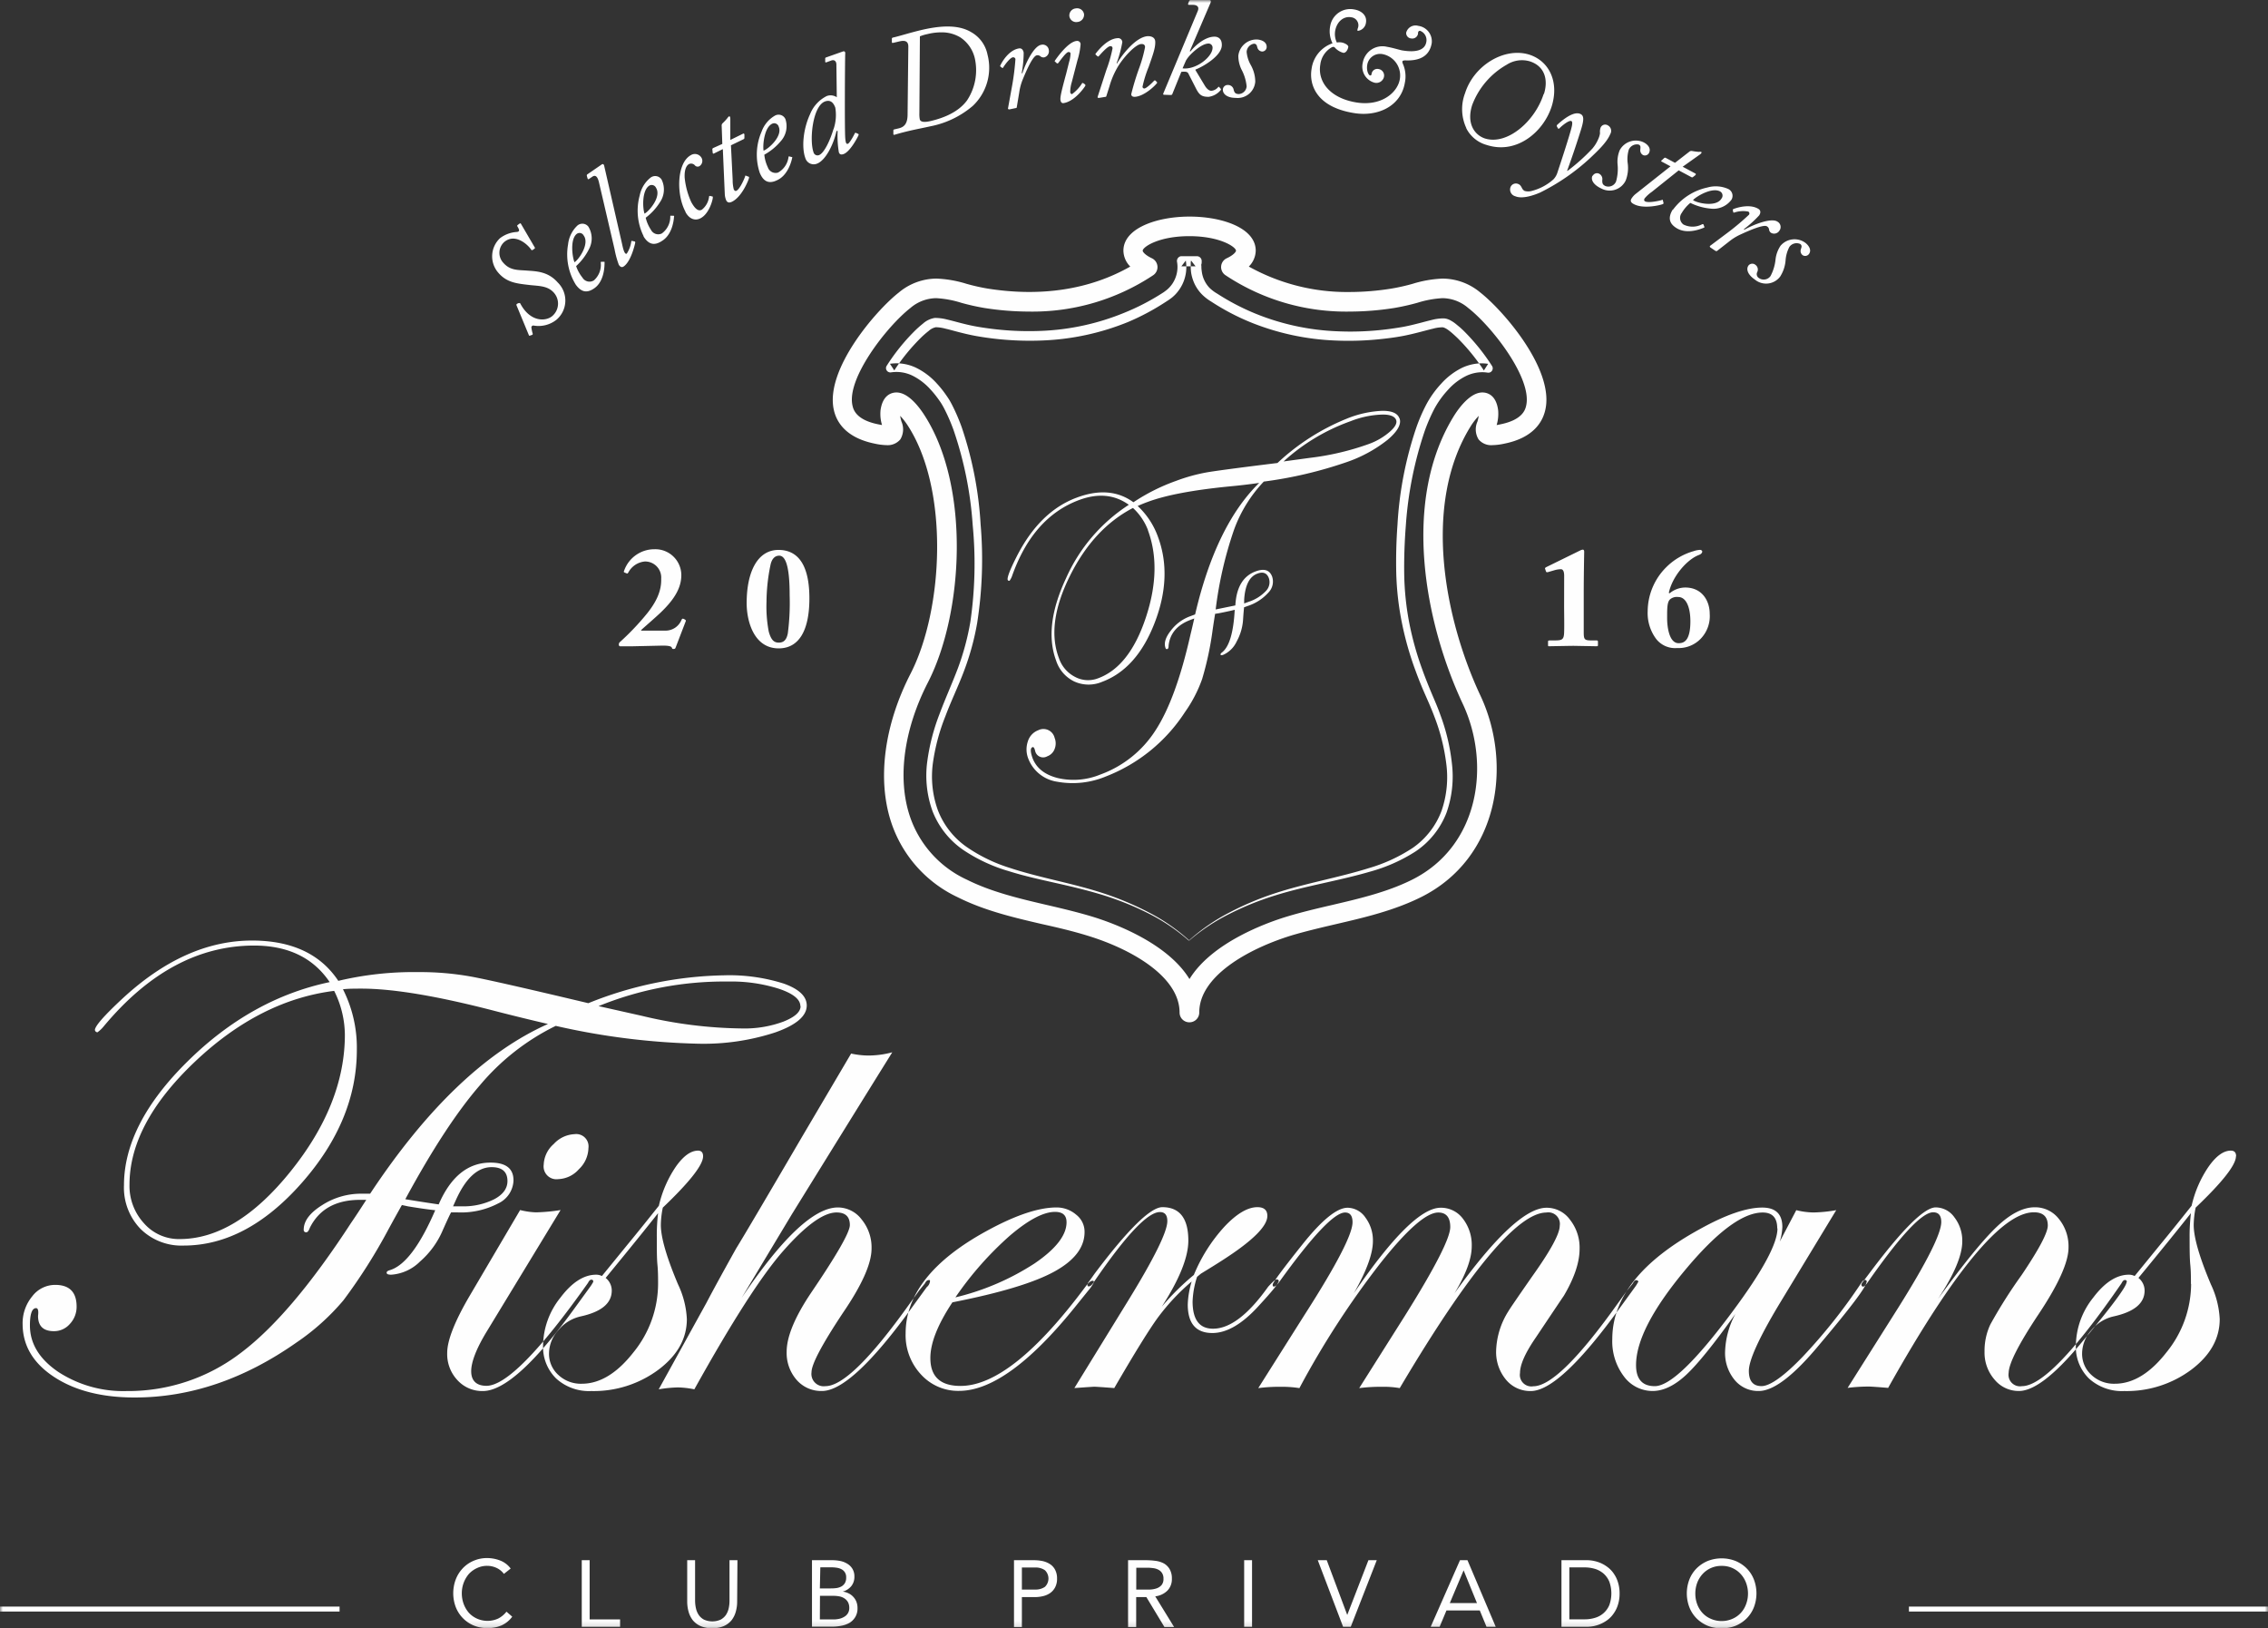 <svg xmlns="http://www.w3.org/2000/svg" xmlns:xlink="http://www.w3.org/1999/xlink" viewBox="0 0 394.06 282.84"><rect x="0" y="0" width="394.06" height="282.84" fill="#333333" stroke="none"/><defs><style>.cls-1{fill:#fff;}.cls-1,.cls-3{fill-rule:evenodd;}.cls-2{mask:url(#mask);}.cls-3{fill:#fefefe;}</style><mask id="mask" x="0" y="0" width="394.06" height="282.84" maskUnits="userSpaceOnUse"><g id="mask-2"><polygon id="path-1" class="cls-1" points="0 0 394.06 0 394.06 282.84 0 282.84 0 0"/></g></mask></defs><title>Recurso 1logofisher2W</title><g id="Capa_2" data-name="Capa 2"><g id="Capa_1-2" data-name="Capa 1"><g id="Desktop"><g id="CONTACT"><g id="Group-3"><g class="cls-2"><path id="Fill-1" class="cls-3" d="M299.13,281.57a4.55,4.55,0,0,0,1.86-.38,4.27,4.27,0,0,0,1.44-1,4.42,4.42,0,0,0,.94-1.53,5.22,5.22,0,0,0,.34-1.87,5.3,5.3,0,0,0-.34-1.87,4.61,4.61,0,0,0-.94-1.53,4.35,4.35,0,0,0-3.3-1.4,4.39,4.39,0,0,0-3.3,1.4,4.78,4.78,0,0,0-.94,1.53,5.29,5.29,0,0,0-.33,1.87,5.22,5.22,0,0,0,.33,1.87,4.58,4.58,0,0,0,.94,1.53,4.21,4.21,0,0,0,1.45,1A4.5,4.5,0,0,0,299.13,281.57Zm0,1.27a6.41,6.41,0,0,1-2.43-.45,6,6,0,0,1-1.91-1.27,5.67,5.67,0,0,1-1.26-1.93,6.76,6.76,0,0,1,0-4.85,5.67,5.67,0,0,1,1.26-1.93,6,6,0,0,1,1.91-1.27,6.65,6.65,0,0,1,4.86,0,6,6,0,0,1,1.91,1.27,5.67,5.67,0,0,1,1.26,1.93,6.76,6.76,0,0,1,0,4.85,5.67,5.67,0,0,1-1.26,1.93,6,6,0,0,1-1.91,1.27A6.41,6.41,0,0,1,299.13,282.84Zm-26.46-1.57h2.62a6,6,0,0,0,1.84-.26,3.88,3.88,0,0,0,1.48-.81,3.84,3.84,0,0,0,1-1.39,6,6,0,0,0,0-4.09,3.88,3.88,0,0,0-1-1.4,4.17,4.17,0,0,0-1.48-.81,6.34,6.34,0,0,0-1.84-.26h-2.62ZM271.3,271h4.45a5.71,5.71,0,0,1,1.2.13,6.06,6.06,0,0,1,1.27.41,6.2,6.2,0,0,1,1.21.75,4.67,4.67,0,0,1,1,1.1,5.25,5.25,0,0,1,.7,1.49,6.18,6.18,0,0,1,.27,1.9,6.25,6.25,0,0,1-.27,1.91,5.19,5.19,0,0,1-.7,1.48,4.92,4.92,0,0,1-1,1.11,6,6,0,0,1-2.48,1.16,6.46,6.46,0,0,1-1.2.13H271.3Zm-17,1.76h0l-2.4,5.69h4.72Zm-.63-1.76h1.3l4.91,11.57h-1.6l-1.17-2.84h-5.79l-1.19,2.84h-1.55Zm-24.71,0h1.56l3.56,9.51h0l3.68-9.51h1.45l-4.52,11.57h-1.33Zm-12.79,11.57h1.37V271h-1.37Zm-18.75-6.47h1.23c.38,0,.78,0,1.18,0a4,4,0,0,0,1.13-.21,2,2,0,0,0,.85-.56,1.61,1.61,0,0,0,.34-1.1,1.74,1.74,0,0,0-.25-1,1.62,1.62,0,0,0-.64-.58,2.62,2.62,0,0,0-.9-.27,6.77,6.77,0,0,0-1-.07h-1.93ZM196,271h3a13.21,13.21,0,0,1,1.66.1,4.32,4.32,0,0,1,1.48.42,2.71,2.71,0,0,1,1.06,1,3.13,3.13,0,0,1,.41,1.71,2.82,2.82,0,0,1-.77,2.05,3.61,3.61,0,0,1-2.12,1l3.28,5.33h-1.68l-3.14-5.2h-1.77v5.2H196Zm-18.45,5.1h2.32a2.81,2.81,0,0,0,1.68-.47,2,2,0,0,0,0-2.89,2.81,2.81,0,0,0-1.68-.47h-2.32Zm-1.37-5.1h3.43a7.63,7.63,0,0,1,1.53.15,3.9,3.9,0,0,1,1.29.53,2.58,2.58,0,0,1,.9,1,3.15,3.15,0,0,1,.33,1.51,3.12,3.12,0,0,1-.36,1.57,2.8,2.8,0,0,1-.92,1,3.67,3.67,0,0,1-1.23.5,5.86,5.86,0,0,1-1.28.15h-2.32v5.2h-1.37Zm-33.73,10.29h2.32a4.78,4.78,0,0,0,1-.1,2.77,2.77,0,0,0,.9-.35,1.76,1.76,0,0,0,.65-.62,1.73,1.73,0,0,0,.24-.94,2.07,2.07,0,0,0-.23-1,1.93,1.93,0,0,0-.62-.65,2.51,2.51,0,0,0-.89-.35,5.69,5.69,0,0,0-1-.09h-2.35Zm0-5.39h1.89a7.5,7.5,0,0,0,1-.06,2.76,2.76,0,0,0,.84-.27,1.69,1.69,0,0,0,.61-.58,1.81,1.81,0,0,0,.23-1,1.52,1.52,0,0,0-.22-.87,1.5,1.5,0,0,0-.56-.53,2.44,2.44,0,0,0-.8-.27,5.5,5.5,0,0,0-.91-.08h-2Zm-1.37-4.9h3.53a7.23,7.23,0,0,1,1.4.14,3.73,3.73,0,0,1,1.23.49,2.59,2.59,0,0,1,.87.87,2.54,2.54,0,0,1,.34,1.34,2.57,2.57,0,0,1-.55,1.68,3,3,0,0,1-1.48.94v0a2.83,2.83,0,0,1,1,.29,2.67,2.67,0,0,1,.83.61,2.63,2.63,0,0,1,.55.87,2.9,2.9,0,0,1,.19,1.07,2.86,2.86,0,0,1-.4,1.59,3,3,0,0,1-1,1,4.76,4.76,0,0,1-1.46.51,8.69,8.69,0,0,1-1.61.15h-3.44Zm-13,7.16a6.51,6.51,0,0,1-.24,1.79,4.23,4.23,0,0,1-.75,1.5,3.63,3.63,0,0,1-1.35,1,4.94,4.94,0,0,1-2,.38,4.89,4.89,0,0,1-2-.38,3.63,3.63,0,0,1-1.35-1,4.23,4.23,0,0,1-.75-1.5,6.51,6.51,0,0,1-.24-1.79V271h1.37v7a6.1,6.1,0,0,0,.15,1.36,3.44,3.44,0,0,0,.49,1.16,2.59,2.59,0,0,0,.92.81,3.58,3.58,0,0,0,2.87,0,2.68,2.68,0,0,0,.92-.81,3.44,3.44,0,0,0,.49-1.16,6.09,6.09,0,0,0,.14-1.36v-7h1.38Zm-27-7.16h1.37v10.29h5.29v1.28h-6.66Zm-13.53,2.38a3.31,3.31,0,0,0-1.3-1.05,3.84,3.84,0,0,0-1.6-.35,4,4,0,0,0-1.77.39,4.41,4.41,0,0,0-1.4,1,5.16,5.16,0,0,0-1.24,3.36,5.29,5.29,0,0,0,.33,1.89,4.9,4.9,0,0,0,.9,1.52,4.28,4.28,0,0,0,1.39,1,4.46,4.46,0,0,0,3.69,0,4.36,4.36,0,0,0,1.45-1.2l1,.87a4.7,4.7,0,0,1-1.89,1.53,6.39,6.39,0,0,1-4.81,0,5.71,5.71,0,0,1-3.11-3.19,6.82,6.82,0,0,1,0-4.82,5.82,5.82,0,0,1,1.22-1.93,5.55,5.55,0,0,1,1.86-1.29,5.77,5.77,0,0,1,2.37-.48,6.27,6.27,0,0,1,2.27.43,4.11,4.11,0,0,1,1.82,1.39Zm119-110a33.52,33.52,0,0,1,7-4.85,51.34,51.34,0,0,1,7.86-3.33c5.41-1.79,11.06-2.73,16.46-4.42a28.07,28.07,0,0,0,7.61-3.52,13.67,13.67,0,0,0,5-6.46,17.91,17.91,0,0,0,.8-8.2,34.29,34.29,0,0,0-2.06-8.13c-.49-1.32-1.06-2.59-1.64-3.91s-1.11-2.63-1.61-4a55,55,0,0,1-2.37-8.27,50.32,50.32,0,0,1-1-8.57c-.07-2.86,0-5.72.21-8.58a63.41,63.41,0,0,1,3.27-16.87,30.12,30.12,0,0,1,1.73-4,17.44,17.44,0,0,1,2.58-3.61,12.05,12.05,0,0,1,3.59-2.75,8.16,8.16,0,0,1,2.23-.7,8,8,0,0,1,1.16-.1,7.66,7.66,0,0,1,1.19.09l-.74,1.15a34.16,34.16,0,0,0-4.62-5.67c-.84-.79-1.93-1.8-2.58-1.83a6.5,6.5,0,0,0-1.64.24c-.59.14-1.19.3-1.8.46-1.21.32-2.45.63-3.72.86s-2.51.38-3.77.51a52.27,52.27,0,0,1-7.61.23,43.74,43.74,0,0,1-14.87-3.2,40.52,40.52,0,0,1-6.77-3.57,8.27,8.27,0,0,1-1.62-1.26,6.86,6.86,0,0,1-1.23-1.74,7.22,7.22,0,0,1-.63-2,7.59,7.59,0,0,1-.07-1.09c0-.17,0-.27,0-.51s0-.35.06-.52l.78,1-.62,0h-.62c-.41,0-.82,0-1.23,0l.77-1a6.89,6.89,0,0,1-.61,4.16,7,7,0,0,1-1.22,1.74c-.12.13-.26.25-.39.37s-.3.25-.43.34l-.19.14-.22.15-.4.26A41.13,41.13,0,0,1,196,55.93a43.8,43.8,0,0,1-14.88,3.21,53.58,53.58,0,0,1-7.6-.23c-1.27-.13-2.52-.3-3.78-.52s-2.51-.53-3.72-.85c-.6-.16-1.2-.33-1.79-.46a6.56,6.56,0,0,0-1.64-.24,2.59,2.59,0,0,0-1.23.64A15.12,15.12,0,0,0,160,58.67a34.16,34.16,0,0,0-4.62,5.67l-.75-1.15a7.83,7.83,0,0,1,4.58.71,11.83,11.83,0,0,1,3.58,2.73,17.53,17.53,0,0,1,1.4,1.72c.21.29.43.61.62.9s.39.66.57,1a33.39,33.39,0,0,1,1.73,4,64,64,0,0,1,3.27,16.84,71.15,71.15,0,0,1-.6,17.12,45.13,45.13,0,0,1-2.27,8.3c-1,2.68-2.25,5.22-3.24,7.87a34.89,34.89,0,0,0-2.17,8.08,17.31,17.31,0,0,0,.82,8.18,13.84,13.84,0,0,0,5,6.45,27.67,27.67,0,0,0,7.53,3.66c5.36,1.77,11,2.66,16.41,4.46a52.08,52.08,0,0,1,7.85,3.33A32.91,32.91,0,0,1,206.64,163.36Zm0,0a33.09,33.09,0,0,0-7-4.72,50.85,50.85,0,0,0-7.86-3.17c-2.71-.84-5.47-1.49-8.23-2.11s-5.55-1.23-8.27-2.09a28.22,28.22,0,0,1-7.77-3.62,14.6,14.6,0,0,1-5.38-6.73,18.21,18.21,0,0,1-.94-8.59,36,36,0,0,1,2.14-8.33c1-2.68,2.18-5.28,3.17-7.89A44.54,44.54,0,0,0,168.6,108,70.06,70.06,0,0,0,169,91.17a64,64,0,0,0-3.31-16.44,30.88,30.88,0,0,0-1.66-3.81c-.15-.29-.33-.6-.49-.86s-.38-.56-.59-.85a16.31,16.31,0,0,0-1.29-1.57,10.48,10.48,0,0,0-3.14-2.4,6.36,6.36,0,0,0-3.71-.56.76.76,0,0,1-.86-.63.75.75,0,0,1,.12-.53,35.17,35.17,0,0,1,4.82-6,18.27,18.27,0,0,1,1.46-1.3,4,4,0,0,1,2.1-1,8.58,8.58,0,0,1,2.07.27c.63.15,1.24.31,1.84.47,1.2.32,2.39.61,3.59.81s2.45.37,3.66.49a52,52,0,0,0,7.38.21,42.33,42.33,0,0,0,14.32-3.13A39.8,39.8,0,0,0,201.81,51l.39-.25.16-.12.19-.14a4.78,4.78,0,0,0,.59-.52,5,5,0,0,0,.92-1.32,5.18,5.18,0,0,0,.45-3.15.84.84,0,0,1,.69-1h.08c.46,0,.91,0,1.36,0h.68l.68,0a.84.84,0,0,1,.79.88v.1c0,.13,0,.27-.05.4s0,.29,0,.43a4.23,4.23,0,0,0,.06.78A5,5,0,0,0,210.15,50a6.66,6.66,0,0,0,1.33,1A40.16,40.16,0,0,0,218,54.42a42,42,0,0,0,14.31,3.12,50.52,50.52,0,0,0,7.38-.2c1.23-.12,2.45-.29,3.67-.49s2.39-.5,3.59-.81c.6-.16,1.21-.32,1.84-.47a8.11,8.11,0,0,1,2.07-.27,2.74,2.74,0,0,1,1.21.38,5.77,5.77,0,0,1,.89.6l.75.62c.24.22.48.44.71.67a35.66,35.66,0,0,1,4.82,6,.76.76,0,0,1-.75,1.16,5.94,5.94,0,0,0-.93-.08,7,7,0,0,0-1,.08,6.63,6.63,0,0,0-1.82.57,10.35,10.35,0,0,0-3.14,2.4,16.27,16.27,0,0,0-2.38,3.3,30.88,30.88,0,0,0-1.66,3.81,64.81,64.81,0,0,0-3.3,16.48c-.22,2.81-.32,5.64-.28,8.46a48.87,48.87,0,0,0,.86,8.36,53.57,53.57,0,0,0,2.26,8.13c.47,1.32,1,2.64,1.54,3.94s1.14,2.62,1.62,4a34.8,34.8,0,0,1,2,8.38,18.93,18.93,0,0,1-.93,8.6,14.31,14.31,0,0,1-5.39,6.74,28.57,28.57,0,0,1-7.85,3.49c-5.49,1.61-11.13,2.45-16.55,4.15a50.14,50.14,0,0,0-7.88,3.18A33.73,33.73,0,0,0,206.64,163.36ZM155.76,68.17c2,0,3.86,2.41,4.8,3.86,8.08,12.43,6.84,34.48.67,46.5-4.18,8.13-5.34,16.58-3.17,23.17A18.65,18.65,0,0,0,168,152.8c4.3,2.15,9.18,3.29,13.89,4.39,2.67.62,5.43,1.27,8.1,2.09,3.39,1.05,12.81,4.45,16.68,10.78,3.88-6.33,13.3-9.73,16.69-10.78,2.67-.82,5.43-1.47,8.1-2.09,4.71-1.1,9.59-2.24,13.89-4.39,11.73-5.86,13.69-20.13,8.8-30.55-6.51-13.86-10.78-35.31-1.41-50.2.95-1.47,2.82-3.88,4.82-3.88.71,0,2.39.3,2.74,3.1a6.77,6.77,0,0,1-.26,2.55c.17,0,.38-.06.62-.11,3.92-.77,4.36-2.61,4.5-3.22,1.13-4.74-6-13.85-10.07-17a6.94,6.94,0,0,0-4.45-1.7,17.6,17.6,0,0,0-4.36.8,40.05,40.05,0,0,1-4,.9,50.1,50.1,0,0,1-7.81.63,37.83,37.83,0,0,1-21.55-6.32,1.69,1.69,0,0,1,.22-2.94c1.22-.57,1.61-1.13,1.61-1.31,0-.65-2.79-2.53-8.11-2.53s-8.1,1.88-8.1,2.53c0,.18.39.74,1.6,1.31a1.7,1.7,0,0,1,.23,2.94,37.86,37.86,0,0,1-21.55,6.32,50.32,50.32,0,0,1-7.82-.63,40.05,40.05,0,0,1-4-.9,17.51,17.51,0,0,0-4.36-.8,7,7,0,0,0-4.45,1.7c-4.09,3.19-11.19,12.3-10.06,17,.14.61.58,2.45,4.5,3.22.24.05.44.09.62.11a6.58,6.58,0,0,1-.26-2.55C153.37,68.47,155.05,68.17,155.76,68.17Zm50.88,109.4a1.69,1.69,0,0,1-1.69-1.69c0-6.2-8.26-11-16-13.36-2.55-.79-5.25-1.42-7.86-2-4.91-1.14-10-2.33-14.64-4.65a22,22,0,0,1-11.62-13.08c-2.44-7.45-1.21-16.85,3.38-25.78,5.73-11.17,6.74-32-.5-43.11a11.06,11.06,0,0,0-1.31-1.67,8.08,8.08,0,0,0,.23,1,3.37,3.37,0,0,1-.2,3.09,2.86,2.86,0,0,1-2.39,1,10.44,10.44,0,0,1-2-.25c-5-1-6.65-3.68-7.14-5.77-1.68-7,7.27-17.37,11.28-20.5a10.27,10.27,0,0,1,6.53-2.41,20.22,20.22,0,0,1,5.23.91,34.53,34.53,0,0,0,3.63.82c9.32,1.48,17.78.18,24.81-3.82a4,4,0,0,1-1.19-2.76c0-3.89,5.78-5.92,11.49-5.92s11.5,2,11.5,5.92a4,4,0,0,1-1.2,2.76,35,35,0,0,0,17.53,4.42,45.9,45.9,0,0,0,7.28-.6,34.73,34.73,0,0,0,3.64-.82,20.22,20.22,0,0,1,5.22-.91,10.28,10.28,0,0,1,6.54,2.41c4,3.13,13,13.47,11.28,20.5-.5,2.09-2.14,4.78-7.14,5.77a10.44,10.44,0,0,1-2.05.25,2.83,2.83,0,0,1-2.38-1,3.31,3.31,0,0,1-.2-3.09,8.08,8.08,0,0,0,.23-1,11.32,11.32,0,0,0-1.32,1.68c-8.63,13.7-4.53,33.85,1.62,46.93,5.58,11.89,3.24,28.24-10.35,35-4.67,2.32-9.74,3.51-14.64,4.65-2.61.61-5.31,1.24-7.87,2-7.73,2.39-16,7.16-16,13.36A1.7,1.7,0,0,1,206.64,177.57Zm87.06-69.65c0-2.33-.68-4.22-2.11-4.22a1.81,1.81,0,0,0-1.44.42c-.49.49-.49,1.54-.49,3.26,0,1.42.32,4.34,2,4.34C292.55,111.72,293.7,111.35,293.7,107.92ZM287.77,111a7.5,7.5,0,0,1-1.49-4.83,10.88,10.88,0,0,1,3.18-7.6,11,11,0,0,1,4.81-2.84,4,4,0,0,1,1.12-.22c.15,0,.37.12.37.29s-.12.42-.56.59c-2,.73-4.61,3.63-5.25,6.59l.15.07a4.27,4.27,0,0,1,2.7-1c3,0,4.26,2.4,4.26,4.56a5.66,5.66,0,0,1-1.59,4.36,5.31,5.31,0,0,1-4.07,1.59A4.17,4.17,0,0,1,287.77,111Zm-16-11c0-.59-.13-1.13-.57-1.13a4.28,4.28,0,0,0-1.1.17l-1.2.35c-.12,0-.22,0-.27-.08l-.17-.49c-.05-.09,0-.19.15-.29l5.95-2.92a1.21,1.21,0,0,1,.47-.14c.14,0,.22.17.22.36s-.08,4.05-.08,7.21v1c0,1.27,0,5.49,0,5.76,0,1.27.12,1.44,1.35,1.44h.88c.17,0,.24.08.24.2v.64c0,.12-.07.17-.27.17l-3.92-.07c-.71,0-4.16.07-4.29.07s-.19,0-.19-.17v-.66c0-.15.14-.18.34-.18H270c1.34,0,1.71-.07,1.76-1.32.05-1,0-3.72,0-4.61ZM133.87,98.14a32.09,32.09,0,0,0-.69,6.35,23.17,23.17,0,0,0,.39,5.22c.39,1.39.86,1.91,1.74,1.91s1.35-.49,1.57-1.6a41,41,0,0,0,.32-6.64c0-4.11-.47-6.86-1.81-6.86C134.53,96.52,134.06,97.21,133.87,98.14Zm6.76,5.78c0,5.61-1.81,8.7-5.34,8.7-4.32,0-5.56-4.75-5.56-7.86,0-5.47,1.91-9.24,5.53-9.24C139.82,95.52,140.63,100.2,140.63,103.92Zm-30.83,8.34c-.41,0-.85,0-1.22,0l-.76,0a.24.24,0,0,1-.27-.14.56.56,0,0,1,.15-.59,44.41,44.41,0,0,0,4.75-5c1.52-1.91,2.5-3.82,2.43-6a2.79,2.79,0,0,0-2.84-3,3.62,3.62,0,0,0-2.87,1.91c-.12.2-.2.2-.3.15l-.41-.17c-.08-.05-.1-.13,0-.35a5.57,5.57,0,0,1,5.27-3.67,4.52,4.52,0,0,1,4.65,4.46c0,2.08-1,4.09-3.7,6.64-1.42,1.32-2.52,2.23-3.28,2.94v.1h4.24a3,3,0,0,0,2.77-1.87c.12-.22.19-.26.44-.14s.37.22.29.39l-1.74,4.53c-.07.2-.14.27-.36.27s-.22,0-.32-.24-.62-.34-1.6-.34ZM242.57,72.94c-.24-.65-1.14-1-2.68-.92a16.19,16.19,0,0,0-5.2,1.13,34.36,34.36,0,0,0-11.67,7l4.55-.62a46.33,46.33,0,0,0,10.15-2.37,11.49,11.49,0,0,0,3.71-2.13Q242.89,73.78,242.57,72.94Zm-22.11,27.48q-.51-1.35-2-.78c-1.36.5-2.13,2-2.29,4.53l0,.65.78-.29a7.1,7.1,0,0,0,3-1.88A2.17,2.17,0,0,0,220.46,100.42Zm-21-8.34a10.22,10.22,0,0,0-2.61-3.85q-6.89,3.58-11,11.9T184,114.35a5.69,5.69,0,0,0,2.78,3.22,4.8,4.8,0,0,0,4,.25q5.46-2,8.3-10.53T199.44,92.08Zm43.7-19.43c.38,1-.32,2.28-2.1,3.77a23.88,23.88,0,0,1-7,3.82,72.94,72.94,0,0,1-14.48,3.41,24,24,0,0,0-5.2,8.45,67.32,67.32,0,0,0-3.16,13.76l3.42-.7c.17-3.14,1.34-5.1,3.52-5.91,1.48-.55,2.44-.25,2.87.9a2.72,2.72,0,0,1-.66,2.79,8.26,8.26,0,0,1-3.59,2.32l-.63.23c0,.11-.08.76-.16,2a9.06,9.06,0,0,1-1.12,3.93,4.69,4.69,0,0,1-2.29,2.3q-.44.17-.51,0c0-.1,0-.22.22-.37q1.92-1.45,2.24-7.43c-.63.16-1.55.36-2.77.6l-.64.1c-.1.63-.25,1.56-.43,2.8a54.75,54.75,0,0,1-1.82,8.52,23.5,23.5,0,0,1-3,5.77,28.73,28.73,0,0,1-13.71,11.15,15,15,0,0,1-8.55.91,6.37,6.37,0,0,1-4.95-4,4.34,4.34,0,0,1-.07-3,3,3,0,0,1,1.8-1.93,2,2,0,0,1,2.85,1.33,2.6,2.6,0,0,1,0,1.92,2.15,2.15,0,0,1-1.29,1.28,1.42,1.42,0,0,1-2.09-.91c-.12-.52-.27-.75-.46-.68-.4.15-.39.78,0,1.89q1,2.63,4.41,3.48a12.19,12.19,0,0,0,7.33-.6,19.12,19.12,0,0,0,9.66-7.74q3.54-5.46,6.05-16.61c.15-.6.37-1.53.65-2.77l-.6.22q-3.51,1.3-3.86,4.5c0,.33-.06.52-.19.57a.23.23,0,0,1-.34-.16q-.47-1.26.9-3a7.39,7.39,0,0,1,3.33-2.5l.91-.34q3.61-15.48,11.13-22.84-2.61.38-5.48.64c-6.14.62-10.77,1.5-13.86,2.65q-.94.34-1.77.72a13.58,13.58,0,0,1,3.53,5.37q2.53,6.84-.57,14.89t-9.19,10.3a6,6,0,0,1-4.77-.07,6.09,6.09,0,0,1-3.17-3.63q-2.2-5.92,1.71-14.29a29.41,29.41,0,0,1,10.92-12.78q-3.71-2.66-8.63-.83-8.07,3-11.68,13.26a3.3,3.3,0,0,1-.4.75.26.26,0,0,1-.33-.12c-.14-.38.36-1.71,1.52-4q4-7.91,10.48-10.31,5.78-2.15,9.84.81a33.83,33.83,0,0,1,7.43-3.72,30.48,30.48,0,0,1,5.31-1.47q2.52-.43,12.29-1.63A38.91,38.91,0,0,1,234,72.72a18.41,18.41,0,0,1,6.12-1.36Q242.66,71.33,243.14,72.65ZM303.81,46.1A.85.85,0,0,1,305,46a1,1,0,0,1,.33,1.23.8.8,0,0,0,.3,1.08,1.45,1.45,0,0,0,2-.37,7.87,7.87,0,0,0,.87-2.91,5.29,5.29,0,0,1,.87-2.35,3.19,3.19,0,0,1,4.27-.53c.59.44,1.21,1.28.64,2a.81.81,0,0,1-1.08.17.9.9,0,0,1-.31-1c.08-.31.29-.64-.1-.94a1.54,1.54,0,0,0-1.89.51,5.89,5.89,0,0,0-.66,2.36,6.14,6.14,0,0,1-.94,2.79,3.06,3.06,0,0,1-4.42.5C303.69,47.73,303.32,46.75,303.81,46.1ZM297.2,43c-.14-.1-.16-.23-.06-.31l3.36-2.52a44.31,44.31,0,0,0,3.39-2.88.38.38,0,0,0-.13-.54,4.78,4.78,0,0,0-2.46.18c-.08,0-.15,0-.16-.11l-.07-.34a.17.17,0,0,1,.11-.17c.85-.34,3-.9,4.38,0,.41.28.34.73.09,1.1A19.35,19.35,0,0,1,303,39.8l.07.11c1.32-.77,4.63-2.17,5.76-1.41a1.06,1.06,0,0,1,.34,1.56,1.08,1.08,0,0,1-1.42.4.78.78,0,0,1-.37-.54.75.75,0,0,0-.37-.6c-.54-.37-2.86.61-4.58,1.4a9.39,9.39,0,0,0-2,1.23l-2.05,1.6c-.14.12-.2.08-.36,0Zm-3-8.22c.69.5,4,1.26,4.91-.3a.82.82,0,0,0-.2-1.2C297.52,32.45,294.77,34.09,294.16,34.75Zm-3.55,1.68a10.06,10.06,0,0,1,6-3.89,5.31,5.31,0,0,1,3.66.27,1.32,1.32,0,0,1,.54,1.83,3.89,3.89,0,0,1-3.59,1.57,10.06,10.06,0,0,1-3.57-1A6.75,6.75,0,0,0,292.19,37a1.42,1.42,0,0,0,.31,2,3.56,3.56,0,0,0,3.29-.07c.08,0,.17,0,.2.1l.12.32c.07.13,0,.19-.09.21-1,.42-3.06,1.06-4.68.09C290,38.84,289.79,37.82,290.61,36.43Zm-.4-7.57-1.52-.81c-.13-.07-.15-.14,0-.24l.42-.39a.25.25,0,0,1,.32,0l1.56.83,2.46-1.91a.57.57,0,0,1,.52-.14,10.87,10.87,0,0,0,1.16.15,1.11,1.11,0,0,1,.4,0c.13.07.1.22-.21.45l-3,2.13,2.21,1.18c.1.06.11.14,0,.28l-.44.35a.23.23,0,0,1-.25,0l-2.21-1.18-4.69,3.75a6.31,6.31,0,0,0-1.23,1.12c-.13.24-.11.41.08.52.63.33,2.69-.15,2.9-.24s.17,0,.2.11l.1.38c0,.1,0,.15-.09.21-.46.2-3.43.92-5.09,0-.54-.28-.58-.58-.42-.88a3.13,3.13,0,0,1,.78-.89Zm-13.52,1.65a.84.84,0,0,1,1.09-.38,1.05,1.05,0,0,1,.57,1.14c0,.44,0,.74.51,1a1.45,1.45,0,0,0,1.88-.76,7.93,7.93,0,0,0,.27-3,5.22,5.22,0,0,1,.38-2.47,3.18,3.18,0,0,1,4.08-1.38c.66.31,1.44,1,1,1.88a.8.8,0,0,1-1,.38A.92.92,0,0,1,285,26c0-.32.16-.68-.28-.89A1.53,1.53,0,0,0,283,26a5.66,5.66,0,0,0-.18,2.43,6,6,0,0,1-.36,2.93,3.09,3.09,0,0,1-4.24,1.38C276.89,32.13,276.34,31.24,276.69,30.51Zm-6.25-8.63s0-.11.06-.21c.25-.21,2.6-2.5,4-1.93.7.29.72,1,.08,3-.84,2.68-1.78,5.4-2.34,6.89h.1a33,33,0,0,0,4.29-3.85A6.5,6.5,0,0,0,277.76,24a3.23,3.23,0,0,0,.24-.88,2.14,2.14,0,0,1,.09-.92.86.86,0,0,1,1.26-.43,1.08,1.08,0,0,1,.44,1.5c-.61,1.48-2.26,3-3.5,4.18a36.76,36.76,0,0,1-8.71,6c-.88.38-3,1.19-4.3.64a1.21,1.21,0,0,1-.83-1.59,1,1,0,0,1,1.29-.56c.4.14.52.4.69.71a1.09,1.09,0,0,0,.46.51,2.25,2.25,0,0,0,1.26,0,9,9,0,0,0,3.75-2,3,3,0,0,0,.7-1.19c.18-.54,2.29-6.88,2.53-8.16.08-.47.05-.72-.13-.79-.41-.17-1.68.86-2.07,1.29a.17.17,0,0,1-.23,0Zm-2.23-5.57c.8-2.5.13-4.87-2.46-5.69a4.89,4.89,0,0,0-4,.59,13.51,13.51,0,0,0-6,7c-1.06,3.31.51,5.27,2.24,5.82C261.89,25.25,266.71,21.07,268.21,16.31Zm-13.47,5.93a7.79,7.79,0,0,1-.22-6.11c1.52-4.79,6.79-8,11.12-6.68,3.52,1.12,5.24,4.77,3.92,9-1.38,4.34-6,8.39-11.26,6.71A5.69,5.69,0,0,1,254.74,22.24ZM227.88,12a5.46,5.46,0,0,1,3.64-4.48,4.67,4.67,0,0,1-.4-3,3.53,3.53,0,0,1,4.21-2.87c1.33.23,2.22,1.13,2,2.31a1.62,1.62,0,0,1-1.41,1.4c-.09,0-.09-.19,0-.45A1.4,1.4,0,0,0,234.77,3c-1.3-.23-2.51.74-2.79,2.38a3.37,3.37,0,0,0,.29,2,2.53,2.53,0,0,1,.86,0c.44.08,1.19.43,1.13.79-.1.58-.5,1.08-.89,1a3.12,3.12,0,0,1-1.27-.72c-.27-.31-.36-.38-.7-.24a4,4,0,0,0-2,3c-.5,3,1.7,5.81,6.17,6.57s7.25-1.73,7.64-4a3.77,3.77,0,0,0-3-4.38,2.26,2.26,0,0,0-2.65,1.83c-.19,1.11.26,1.84.48,1.87s.24-.1.28-.32a1,1,0,0,1,1.2-.79,1.14,1.14,0,0,1,.93,1.42,1.36,1.36,0,0,1-1.68.94,2.88,2.88,0,0,1-2-3.41,3.47,3.47,0,0,1,4.27-2.8c.92.15,2.12.53,2.56.61,2.61.44,4-.12,4.22-1.47a1.71,1.71,0,0,0-1.09-1.93c-.31,0-.36.26-.35.49a1,1,0,0,1-1.16.84.94.94,0,0,1-.9-1,1.68,1.68,0,0,1,2.1-1.19,2.71,2.71,0,0,1,2.34,3c-.38,2.25-2.07,3.1-4.56,3-.56,0-.64.14-.45.6a5.43,5.43,0,0,1,.34,3.29c-.7,4.1-4.74,5.95-8.89,5.25C228.49,18.53,227.46,14.48,227.88,12Zm-15.41,3.51a.84.84,0,0,1,.88-.75,1,1,0,0,1,1,.84c.12.43.23.7.84.74A1.45,1.45,0,0,0,216.6,15a7.76,7.76,0,0,0-.88-2.9,5.4,5.4,0,0,1-.56-2.44,3.18,3.18,0,0,1,3.26-2.8c.74.05,1.72.4,1.66,1.36a.79.79,0,0,1-.8.73.93.93,0,0,1-.8-.64c-.1-.3-.1-.69-.59-.72A1.52,1.52,0,0,0,216.6,9a5.68,5.68,0,0,0,.74,2.33,6,6,0,0,1,.76,2.84A3.07,3.07,0,0,1,214.68,17C213.26,17,212.42,16.34,212.47,15.53Zm-7-3.64c2.33.3,5.2-2,5.21-3.56a.71.71,0,0,0-.67-.75c-1.25,0-2.94,1.68-3.29,2.07a5.14,5.14,0,0,0-.67.9Zm-3.22,4.59c-.14,0-.19-.1-.11-.27L208.1,1.93c.28-.66,0-1.08-.87-1.09h-.66c-.15,0-.17-.1-.12-.25l.15-.39c.08-.12.1-.19.3-.19l3.26,0c.24,0,.24.27.19.42l-3.63,8.46.12.05c.77-1,2.55-2.59,4.2-2.57.51,0,1.27.28,1.25,1.46,0,1.93-3.47,3.85-4.58,4.25v.1l1.56,2.59c.36.62.77,1,1.21,1a1.75,1.75,0,0,0,1.16-.62c.08-.1.17-.1.22,0l.24.27c.05.05.05.12,0,.22A3.29,3.29,0,0,1,210,16.82c-1.22,0-1.63-.34-2.21-1.47l-1.32-2.59c-.16-.32-.53-.35-1.22-.28l-1.56,3.85c-.05.15-.15.17-.37.17ZM191,17c-.27,0-.32,0-.28-.21l1.5-4.62a24.12,24.12,0,0,0,1.08-3.76c0-.24-.12-.41-.39-.39-.46,0-1.58,1.26-2,1.74-.07.08-.14.08-.24,0l-.24-.21c-.1-.09-.13-.14-.06-.24.35-.46,2-2.59,3.81-2.68a.72.72,0,0,1,.82.69A20.67,20.67,0,0,1,194,11l.1,0c.67-1.21,3.17-4.61,5.35-4.72.73,0,1.24.3,1.27.94.06,1.08-.44,2.38-1.14,4.4a20,20,0,0,0-1.07,3.44.31.31,0,0,0,.31.31c.36,0,1.39-1,1.69-1.34a.19.19,0,0,1,.28,0l.18.19c.1.09.13.14,0,.27-.28.4-2.17,2.24-3.81,2.33-.32,0-.59-.09-.61-.46a44.89,44.89,0,0,1,1.4-4.59,23.64,23.64,0,0,0,1-3.58c0-.35-.2-.56-.64-.54-1,0-3.26,2.43-4.25,4.23a14.18,14.18,0,0,0-1.3,3.13l-.53,1.67c0,.1-.09.16-.33.17ZM185.8,2.82a1.23,1.23,0,0,1,1.13-1.36,1.21,1.21,0,0,1,1.42,1,1.26,1.26,0,0,1-1.16,1.36A1.2,1.2,0,0,1,185.8,2.82Zm-1.55,14.53c-.06-.56.23-1.73,1-4.57l.5-2A5.61,5.61,0,0,0,186,9.32c0-.22-.18-.3-.38-.28-.41.05-1.41,1.48-1.76,1.92a.19.19,0,0,1-.27,0l-.21-.2c-.11-.06-.16-.11-.1-.21s2.25-3.35,3.82-3.44a.58.58,0,0,1,.65.55,12.52,12.52,0,0,1-.54,2.79l-1,3.85a6,6,0,0,0-.26,1.66c0,.22.11.36.31.39A6.69,6.69,0,0,0,188,14.48c0-.08.13-.09.27,0l.21.15c.11.11.14.16.08.29s-1.82,2.76-3.85,3C184.48,17.91,184.29,17.74,184.25,17.35ZM175.39,19c-.17,0-.28-.06-.25-.19l.75-4.13a43.44,43.44,0,0,0,.54-4.42.39.39,0,0,0-.47-.3c-.48.08-1.41,1.33-1.68,1.8a.13.13,0,0,1-.2,0l-.27-.21a.14.14,0,0,1,0-.19c.39-.83,1.59-2.7,3.24-2.95.48-.08.74.3.81.74a19.2,19.2,0,0,1-.35,3.57l.13,0c.44-1.45,1.93-4.73,3.28-4.94a1.06,1.06,0,0,1,1.31.92,1.1,1.1,0,0,1-.78,1.26.82.82,0,0,1-.64-.15.76.76,0,0,0-.67-.2c-.66.1-1.7,2.39-2.42,4.14a9.4,9.4,0,0,0-.62,2.25l-.43,2.57c0,.18-.09.19-.28.22Zm-15.65.67a4.85,4.85,0,0,0,.07,1.05c.12.5.83.55,1.86.31,2.55-.6,4.94-1.67,6.35-3.59a9.52,9.52,0,0,0,1.35-7.32,6,6,0,0,0-2.46-3.59,6.18,6.18,0,0,0-3.09-.91,9.92,9.92,0,0,0-2.67.3,7.52,7.52,0,0,0-1.32.39ZM157.82,8.09c0-1-.67-1.1-1.5-.91l-1.07.25c-.24.06-.3,0-.29-.13l0-.56c0-.15.06-.19.34-.25s1.05-.27,2-.54,2.08-.57,2.55-.68c3-.72,6.45-1.17,8.92.33a5.77,5.77,0,0,1,2.81,3.9A9.1,9.1,0,0,1,169,18.41a16.07,16.07,0,0,1-7.4,3.54c-.64.15-2.83.59-3.49.75-1.79.42-2.47.65-2.66.7s-.23,0-.23-.15l0-.56c0-.1,0-.18.19-.22l.72-.17c.86-.2,1.55-.69,1.56-2.36Zm-13,14.37a7.67,7.67,0,0,0,.31-3.77c-.4-1.08-1-1.34-1.78-1.07-2.16.79-2.75,6.72-2,8.84a.72.72,0,0,0,.93.49C143.26,26.6,144.34,24.06,144.8,22.46Zm-1.2-11.65c-.18.07-.24,0-.24-.09l0-.53c0-.11,0-.17.22-.24l2.83-1c.32-.12.45.09.43.31-.05.93-.12,13.17,0,14.7.06.78.16,1.14.48,1s1.11-1.61,1.17-1.79a.18.18,0,0,1,.26-.07l.32.15c.08,0,.12.11.08.23s-1.38,2.83-2.6,3.28c-.37.13-.67.11-.82-.3a17.1,17.1,0,0,1-.21-3.71l-.2,0c-.47,2.21-1.85,5.12-3.42,5.69a1.52,1.52,0,0,1-2-1c-.66-1.82-.38-5,.82-7.59a6,6,0,0,1,2.93-3.18,1.94,1.94,0,0,1,1.72.22l-.07-5.68c0-.5-.29-.92-.91-.69ZM132.67,26.17c.82-.28,3.35-2.5,2.63-4.16a.81.81,0,0,0-1.09-.54C132.77,22.09,132.5,25.28,132.67,26.17ZM132,30a10,10,0,0,1,.32-7.12,5.24,5.24,0,0,1,2.35-2.81,1.3,1.3,0,0,1,1.8.63,3.88,3.88,0,0,1-.82,3.83,10,10,0,0,1-2.85,2.34,6.56,6.56,0,0,0,.61,2.19,1.42,1.42,0,0,0,1.78.91A3.58,3.58,0,0,0,137,27.29c0-.09.06-.16.19-.11l.33.09c.14,0,.17.09.11.19-.21,1-.92,3.1-2.65,3.86C133.56,32,132.62,31.51,132,30Zm-6.41-4.1-1.54.76c-.13.07-.2,0-.22-.11l-.06-.57a.26.26,0,0,1,.17-.28L125.5,25l-.11-3.12a.55.55,0,0,1,.19-.5,8.88,8.88,0,0,0,.8-.86,1.17,1.17,0,0,1,.27-.3c.13-.06.24.05.24.43v3.66l2.24-1.1c.11-.05.19,0,.21.2l0,.56c0,.08-.06.16-.15.21L127,25.24l.3,6a6.43,6.43,0,0,0,.19,1.65c.12.24.27.33.47.24.64-.32,1.45-2.27,1.5-2.49s.1-.13.2-.1l.37.14c.1,0,.12.08.12.19-.11.49-1.26,3.32-2.95,4.16-.55.27-.81.12-1-.18a3.13,3.13,0,0,1-.27-1.16Zm-6.48,10.89c-1.61-2.91-1.57-8.47.92-9.84a1.33,1.33,0,0,1,1.89.52,1.09,1.09,0,0,1-.39,1.39.63.63,0,0,1-.82-.17.87.87,0,0,0-1-.19c-.53.3-.81,1.12-.75,2.35a13.29,13.29,0,0,0,1.15,4.26c.86,1.57,1.45,1.52,1.84,1.31a3.36,3.36,0,0,0,1.24-2.2c0-.12.06-.2.15-.19l.36.08c.08,0,.16,0,.15.23-.06.61-.7,2.79-2.08,3.54C121,38.33,119.88,38.26,119.09,36.82Zm-7.13.32c.77-.38,3-2.94,2-4.49a.82.82,0,0,0-1.16-.38C111.48,33.09,111.66,36.29,112,37.14Zm-.15,3.92a10,10,0,0,1-.68-7.09,5.26,5.26,0,0,1,1.93-3.12,1.32,1.32,0,0,1,1.87.37,3.89,3.89,0,0,1-.27,3.91,10,10,0,0,1-2.49,2.72,6.47,6.47,0,0,0,.91,2.09,1.41,1.41,0,0,0,1.89.64,3.58,3.58,0,0,0,1.47-2.94c0-.09,0-.17.17-.14l.35,0c.14,0,.18.07.13.18-.07,1.05-.47,3.2-2.08,4.19C113.66,42.75,112.66,42.44,111.81,41.06Zm-7.74-9.27c-.22-1-.58-1.47-1.17-1.07l-.59.4c-.14.1-.21,0-.24-.1l-.13-.44c0-.15,0-.2.11-.28l2.5-1.72c.19-.12.33,0,.39.18l3.11,13.58c.13.59.41,2,.83,1.74a5.09,5.09,0,0,0,.78-2.08c0-.13.08-.14.18-.12l.39.09c.07,0,.14.08.12.22s-.7,3.23-2,4.12c-.27.18-.53.18-.85-.28a16.12,16.12,0,0,1-.74-2.7ZM99.82,45.55c.74-.46,2.68-3.21,1.58-4.66a.8.8,0,0,0-1.18-.27C99,41.56,99.45,44.73,99.82,45.55Zm.23,3.91a10,10,0,0,1-1.35-7,5.27,5.27,0,0,1,1.63-3.29,1.32,1.32,0,0,1,1.9.2,3.91,3.91,0,0,1,.1,3.91,10.05,10.05,0,0,1-2.23,2.94,6.61,6.61,0,0,0,1.1,2,1.42,1.42,0,0,0,2,.47,3.6,3.6,0,0,0,1.18-3.07c0-.09,0-.17.16-.15h.35c.14,0,.18,0,.15.16,0,1-.17,3.23-1.68,4.37C102,51,101,50.75,100.05,49.46ZM89.73,53c0-.12,0-.17.14-.25l.23-.1c.13,0,.23-.07.31.09C92.14,56,94.88,55.86,96,54.86a2.84,2.84,0,0,0,.25-4c-1.08-1.24-2.61-1.17-4.2-1.35-2.24-.26-4-.41-5.48-2.15a4.32,4.32,0,0,1,.32-6,5.39,5.39,0,0,1,2.9-1.07.53.53,0,0,0,.34-.13c.15-.13,0-.45-.27-.9,0-.07,0-.12.14-.22l.26-.19c.12-.08.19-.07.24,0l2.39,4.09a.17.17,0,0,1,0,.24l-.28.2c-.12.08-.23.11-.31,0-.53-.83-2.81-3-4.74-1.3a2.54,2.54,0,0,0-.07,3.61C88.66,47,90,46.88,91.57,47s3.65.13,5.34,2.07a4.38,4.38,0,0,1-.24,6.48,5,5,0,0,1-3.94,1,.33.33,0,0,0-.39.41,6.31,6.31,0,0,0,.22,1c0,.11,0,.18-.14.22l-.32.11c-.12.05-.16.05-.23-.12ZM0,279.92H59v-.86H0Zm331.67,0h62.39v-.86H331.67Zm49-56.88c0-1.12,0-2.24-.11-3.34s-.12-2.69-.12-4.76a32.75,32.75,0,0,1,.23-4.22q-3.15,4-9.12,11.25a2.81,2.81,0,0,1,1.07,2.2c0,2.22-1.82,3.71-5.46,4.5a7,7,0,0,0-3.8,2.39,6.1,6.1,0,0,0-1.6,4,4.93,4.93,0,0,0,1.63,3.77,5.69,5.69,0,0,0,4.05,1.52q4.74,0,9-5.48A18.93,18.93,0,0,0,380.7,223Zm7.82-22.2q0,2.25-7,8.92a16,16,0,0,0-.34,3q0,3.27,3,10.36a15.82,15.82,0,0,1,1.52,6q0,5.07-4.92,8.78a18.83,18.83,0,0,1-11.68,3.72,8.53,8.53,0,0,1-6.11-2.17,7.66,7.66,0,0,1-2.28-5.83,13.5,13.5,0,0,1,3-8.21c2-2.66,4.08-4,6.21-4a2.25,2.25,0,0,1,1,.23l4.5-5.52q2-2.42,5.4-6.69a19.76,19.76,0,0,1,2.93-6.76c1.31-1.87,2.61-2.81,3.88-2.81C388.22,199.86,388.52,200.19,388.52,200.84Zm-19,21.84q0,1.19-8.17,10.93-6.71,8-10.54,8a5.43,5.43,0,0,1-4.25-2,7.1,7.1,0,0,1-1.72-4.84,10.75,10.75,0,0,1,1-4.7,85,85,0,0,1,5.43-8.58q4.56-6.76,4.56-8.62c0-1.53-.81-2.3-2.42-2.3q-8.22,0-25.32,30.5c-1.84-.15-2.95-.23-3.32-.23a29.13,29.13,0,0,0-3.72.23l8.78-13.9q7.49-11.93,7.49-14.91c0-1.13-.47-1.69-1.41-1.69q-2.88,0-11.34,12.12c-.34.49-.6.76-.79.79s-.3-.11-.34-.34a1,1,0,0,1,.23-.45l1.07-1.41q8.63-11.55,11.61-11.56a4,4,0,0,1,3.27,1.75,6.59,6.59,0,0,1,1.35,4.16q0,3.6-4.22,10,6.65-9.16,10.22-12.55t6.61-3.38a5.21,5.21,0,0,1,4.16,2,7.54,7.54,0,0,1,1.69,5q0,3.76-5.18,11.54T349,238.46a2,2,0,0,0,2.31,2.31q5,0,17.3-17.87c.18-.37.37-.56.56-.56A.3.3,0,0,1,369.53,222.68Zm-60.7-9.31c0-1.84-.84-2.76-2.53-2.76q-5.18,0-13.59,10.13t-8.41,16.37q0,3.66,3.26,3.66,3.88,0,13.45-12.89Q308.84,217.31,308.83,213.37Zm15.51,9.31q0,1.19-8.23,10.93-6.64,8-10.48,8a5.27,5.27,0,0,1-4.22-1.94,7.32,7.32,0,0,1-1.64-4.87,14.69,14.69,0,0,1,1.8-6.59q-5.62,7.88-8.61,10.64t-5.79,2.76a6.18,6.18,0,0,1-5-2.56,10.09,10.09,0,0,1-2-6.45q0-10.8,15.25-19.13,6.71-3.72,10.81-3.72c2.32,0,3.49,1.13,3.49,3.38a9.71,9.71,0,0,1-.45,2.53l2.87-5.46a12.91,12.91,0,0,0,3,.4,24.82,24.82,0,0,0,3.94-.4l-10,16.49q-5.18,8.67-5.18,11.43c0,1.76.73,2.64,2.2,2.64s3.91-1.72,7.21-5.16a95.76,95.76,0,0,0,10.09-12.71c.23-.37.43-.56.62-.56A.3.3,0,0,1,324.34,222.68Zm-39.68,0a6.15,6.15,0,0,1-.56.9l-2.42,3.33q-10.59,14.7-15.67,14.71a5.45,5.45,0,0,1-4.33-2,7.5,7.5,0,0,1-1.69-5.07,13.61,13.61,0,0,1,2.14-6.81c.26-.45,1.63-2.45,4.1-6Q271,215,271,212.91a2,2,0,0,0-2.31-2.3q-7.42,0-25.49,30.5a16.53,16.53,0,0,0-3.1-.23,29.44,29.44,0,0,0-3.94.23l8-12.66q7.81-12.49,7.82-15.31c0-1.69-.7-2.53-2.08-2.53q-3.11,0-10.13,8.89a151.77,151.77,0,0,0-14,21.61,19.92,19.92,0,0,0-3.32-.23,28.33,28.33,0,0,0-3.83.23l8-12.66Q235,215.39,235,212.3c0-1.13-.43-1.69-1.3-1.69q-2.76,0-11.44,12.07c-.38.52-.68.79-.91.79s-.22-.15-.22-.34q0-.51,5.18-7,5.07-6.35,7.84-6.35a3.83,3.83,0,0,1,3.1,1.72,6.6,6.6,0,0,1,1.29,4.08q0,3.27-3.32,9.06,10.14-14.85,15.08-14.86a4.74,4.74,0,0,1,3.89,1.92,7.45,7.45,0,0,1,1.52,4.78c0,2.14-1,4.86-3,8.16q10.68-14.85,16-14.86a5,5,0,0,1,4.08,2.09,7.82,7.82,0,0,1,1.66,5.06c0,2.33-.91,5.05-2.75,8.16q-.06.06-4.84,7.21-2.76,4-2.76,6.18a2,2,0,0,0,2.31,2.31q4.4,0,14.54-14.2l1.75-2.43,1-1.24c.19-.37.38-.56.57-.56S284.66,222.45,284.66,222.68Zm-62.52,0q0,.45-3.38,4.12-4.29,4.74-8.07,4.74-4.27,0-4.28-4.95a15.48,15.48,0,0,1,.68-4,37.65,37.65,0,0,0-5.77,6.13q-2.23,3-7.68,12.38c-2-.15-3.16-.23-3.49-.23-.15,0-1.3.08-3.44.23l9.23-15q6.93-11.25,6.92-14c0-1.05-.43-1.57-1.29-1.57q-3.16,0-11.45,12.12c-.34.53-.64.79-.9.79s-.23-.15-.23-.34a1,1,0,0,1,.23-.45l1-1.41q8.69-11.55,11.78-11.56c3,0,4.51,1.94,4.51,5.8q0,4.33-4.61,11.48a44,44,0,0,1,5.57-5.51,28.37,28.37,0,0,1,5.32-8.39q3.18-3.37,5.71-3.38c1.16,0,1.74.51,1.74,1.52q0,2.7-7.82,7.71-1.23.8-3.71,2.31l-.68.56a15.48,15.48,0,0,0-.78,4.28q0,4.73,3.55,4.73,4.4,0,9.58-7.29c.75-.82,1.22-1.24,1.41-1.24A.3.3,0,0,1,222.14,222.68ZM185.31,212.3c0-1.2-.66-1.8-2-1.8-2,0-4.61,1.37-7.85,4.13A57.8,57.8,0,0,0,166,225.35a44,44,0,0,0,13.73-5.88Q185.31,215.68,185.31,212.3Zm4.75,10.44a7.29,7.29,0,0,1-1,1.46l-2.42,3q-11.67,14.39-20,14.39a8.71,8.71,0,0,1-6.62-2.85,10,10,0,0,1-2.67-7.11q0-10.14,14.12-17.84,7.42-4.06,12.1-4.06A5.21,5.21,0,0,1,187,211a3.74,3.74,0,0,1,1.44,3q0,4-5.29,6.89t-17.67,5.32q-3.84,5.79-3.83,9.68,0,4.85,5.24,4.84,8.9,0,21.8-17.36c.45-.6.83-.9,1.13-.9C190,222.44,190.06,222.55,190.06,222.74Zm-28.48-.17a1.51,1.51,0,0,1-.56,1l-2.42,3.33q-10.59,14.7-15.78,14.71a5.65,5.65,0,0,1-4.42-1.94,7.12,7.12,0,0,1-1.72-4.87q0-3.94,4.28-10.3,6.69-9.85,6.7-11.71,0-2.19-2.31-2.19-3.37,0-9.23,6.64-5.62,6.36-15.48,24.08a15.29,15.29,0,0,0-2.87-.33,22.46,22.46,0,0,0-3.32.33l8.28-15q1.68-3.21,5.17-9.46,1.86-3,11.43-19.36L147.88,183a14.68,14.68,0,0,0,2.87.34,16.14,16.14,0,0,0,4.28-.56q-5.85,9.39-17.45,28.14l-8.72,14.51q10.57-15.69,16.72-15.7a5.18,5.18,0,0,1,4.13,2.09,7.64,7.64,0,0,1,1.72,5.06q0,3.89-5,11.2Q141,236.27,141,238.35a2.14,2.14,0,0,0,2.42,2.42q4.4,0,14.54-14.2l1.75-2.43,1-1.23c.18-.38.41-.57.67-.57S161.58,222.42,161.58,222.57Zm-47.24.47c0-1.12,0-2.24-.11-3.34s-.11-2.69-.11-4.76a33,33,0,0,1,.22-4.22q-3.15,4-9.11,11.25a2.8,2.8,0,0,1,1.06,2.2c0,2.22-1.82,3.71-5.46,4.5A7,7,0,0,0,97,231.06a6.06,6.06,0,0,0-1.61,4,4.93,4.93,0,0,0,1.63,3.77,5.7,5.7,0,0,0,4.06,1.52q4.72,0,9-5.48A18.93,18.93,0,0,0,114.34,223Zm7.82-22.2q0,2.25-7,8.92a16,16,0,0,0-.34,3q0,3.27,3,10.36a15.64,15.64,0,0,1,1.52,6q0,5.07-4.92,8.78a18.85,18.85,0,0,1-11.68,3.72,8.49,8.49,0,0,1-6.1-2.17,7.66,7.66,0,0,1-2.28-5.83,13.48,13.48,0,0,1,3-8.21c2-2.66,4.08-4,6.22-4a2.24,2.24,0,0,1,1,.23l4.5-5.52q2-2.42,5.4-6.69a20,20,0,0,1,2.93-6.76c1.31-1.87,2.61-2.81,3.88-2.81C121.86,199.86,122.16,200.19,122.16,200.84Zm-19.92-1.43a5.21,5.21,0,0,1-1.66,3.68A5,5,0,0,1,97,204.81a2.23,2.23,0,0,1-2.53-2.53,5,5,0,0,1,1.74-3.57A5.21,5.21,0,0,1,99.82,197,2.14,2.14,0,0,1,102.24,199.41Zm.82,23.27a6.69,6.69,0,0,1-.57.9l-2.42,3.33q-10.59,14.7-16.17,14.71a5.82,5.82,0,0,1-4.42-1.89A6.61,6.61,0,0,1,77.7,235c0-2.17,1.3-5.48,3.89-9.9l8.78-14.92a12.86,12.86,0,0,0,2.76.4,31.36,31.36,0,0,0,4.27-.4l-12.77,21c-1.84,3-2.76,5.38-2.76,7s.88,2.53,2.65,2.53q5,0,17.64-17.87c.18-.37.37-.56.56-.56A.3.3,0,0,1,103.06,222.68Zm36-47.92c0-1.16-1.23-2.17-3.68-3a27.26,27.26,0,0,0-8.87-1.27A57.88,57.88,0,0,0,104,174.76l7.54,1.69A77.56,77.56,0,0,0,129,178.64a19.4,19.4,0,0,0,7.09-1.18C138.09,176.67,139.1,175.77,139.1,174.76ZM88.17,205.15c0-1.61-.92-2.42-2.75-2.42q-3.67,0-6.25,5.8l-.45,1h1.4a11.94,11.94,0,0,0,5.77-1.24C87.41,207.48,88.17,206.42,88.17,205.15ZM59.92,179.71a17.32,17.32,0,0,0-1.86-7.6q-12.95,1.63-24.25,12.36T22.5,205.77a9.58,9.58,0,0,0,2.5,6.69,8.05,8.05,0,0,0,6.22,2.76q9.8,0,19.25-11.73T59.92,179.71Zm80.25-5.06q0,2.76-5.51,4.69a40.06,40.06,0,0,1-13.29,1.95,123.37,123.37,0,0,1-24.81-3.1,40.27,40.27,0,0,0-13.14,10.27q-6,6.9-13,19.84c2.32.38,4.26.68,5.8.9q3.15-7.26,9-7.26c2.66,0,4,1,4,3.1a4.59,4.59,0,0,1-2.68,4,13.91,13.91,0,0,1-7,1.55H78.38c-.11.15-.58,1.14-1.41,3a15,15,0,0,1-4,5.54,7.83,7.83,0,0,1-5,2.28c-.53,0-.79-.11-.79-.34s.19-.33.56-.45q3.89-1.17,7.88-10.41c-1.09-.11-2.66-.33-4.72-.67l-1.07-.23q-.8,1.41-2.31,4.17a95.43,95.43,0,0,1-7.85,12.38,40,40,0,0,1-8.13,7.31q-13.62,9.57-28.14,9.57-8.56,0-14-3.57T3.93,230a7.3,7.3,0,0,1,1.66-4.82,5,5,0,0,1,4-2q3.72,0,3.72,3.77a4.32,4.32,0,0,1-1.16,3,3.62,3.62,0,0,1-2.78,1.27c-1.84,0-2.76-.89-2.76-2.65.11-.9,0-1.35-.34-1.35-.71,0-1.07,1-1.07,3q0,4.73,4.93,8.08A20.67,20.67,0,0,0,22,241.62a32.18,32.18,0,0,0,19.75-6.56q8.79-6.56,19.25-22.65c.6-.86,1.48-2.2,2.64-4H62.57c-4.21,0-7.11,1.62-8.73,4.84-.19.53-.39.79-.61.79a.4.4,0,0,1-.46-.45q0-2.25,3.18-4.25a12.48,12.48,0,0,1,6.73-2h1.63q14.75-22.28,30.9-29.48-4.33-1-9-2.2-15.08-3.94-23.41-3.94c-1.12,0-2.19,0-3.21.11A22.5,22.5,0,0,1,62,182.36q0,12.27-9.59,23.13T31.9,216.35a10.1,10.1,0,0,1-7.49-2.9,10.29,10.29,0,0,1-2.87-7.57q0-10.63,11.06-21.53t24.68-13.76q-4.28-6.34-13.12-6.35Q29.7,164.24,18,178.3a5.59,5.59,0,0,1-1.06,1,.45.45,0,0,1-.45-.39q0-1,4.72-5.4,10.92-10.14,22.57-10.14,10.35,0,15,7a56.78,56.78,0,0,1,13.9-1.52,50,50,0,0,1,9.23.79q4.21.78,20.31,4.61a65.75,65.75,0,0,1,23.53-4.84,31.29,31.29,0,0,1,10.44,1.44Q140.17,172.28,140.17,174.65Z"/></g></g></g></g></g></g></svg>